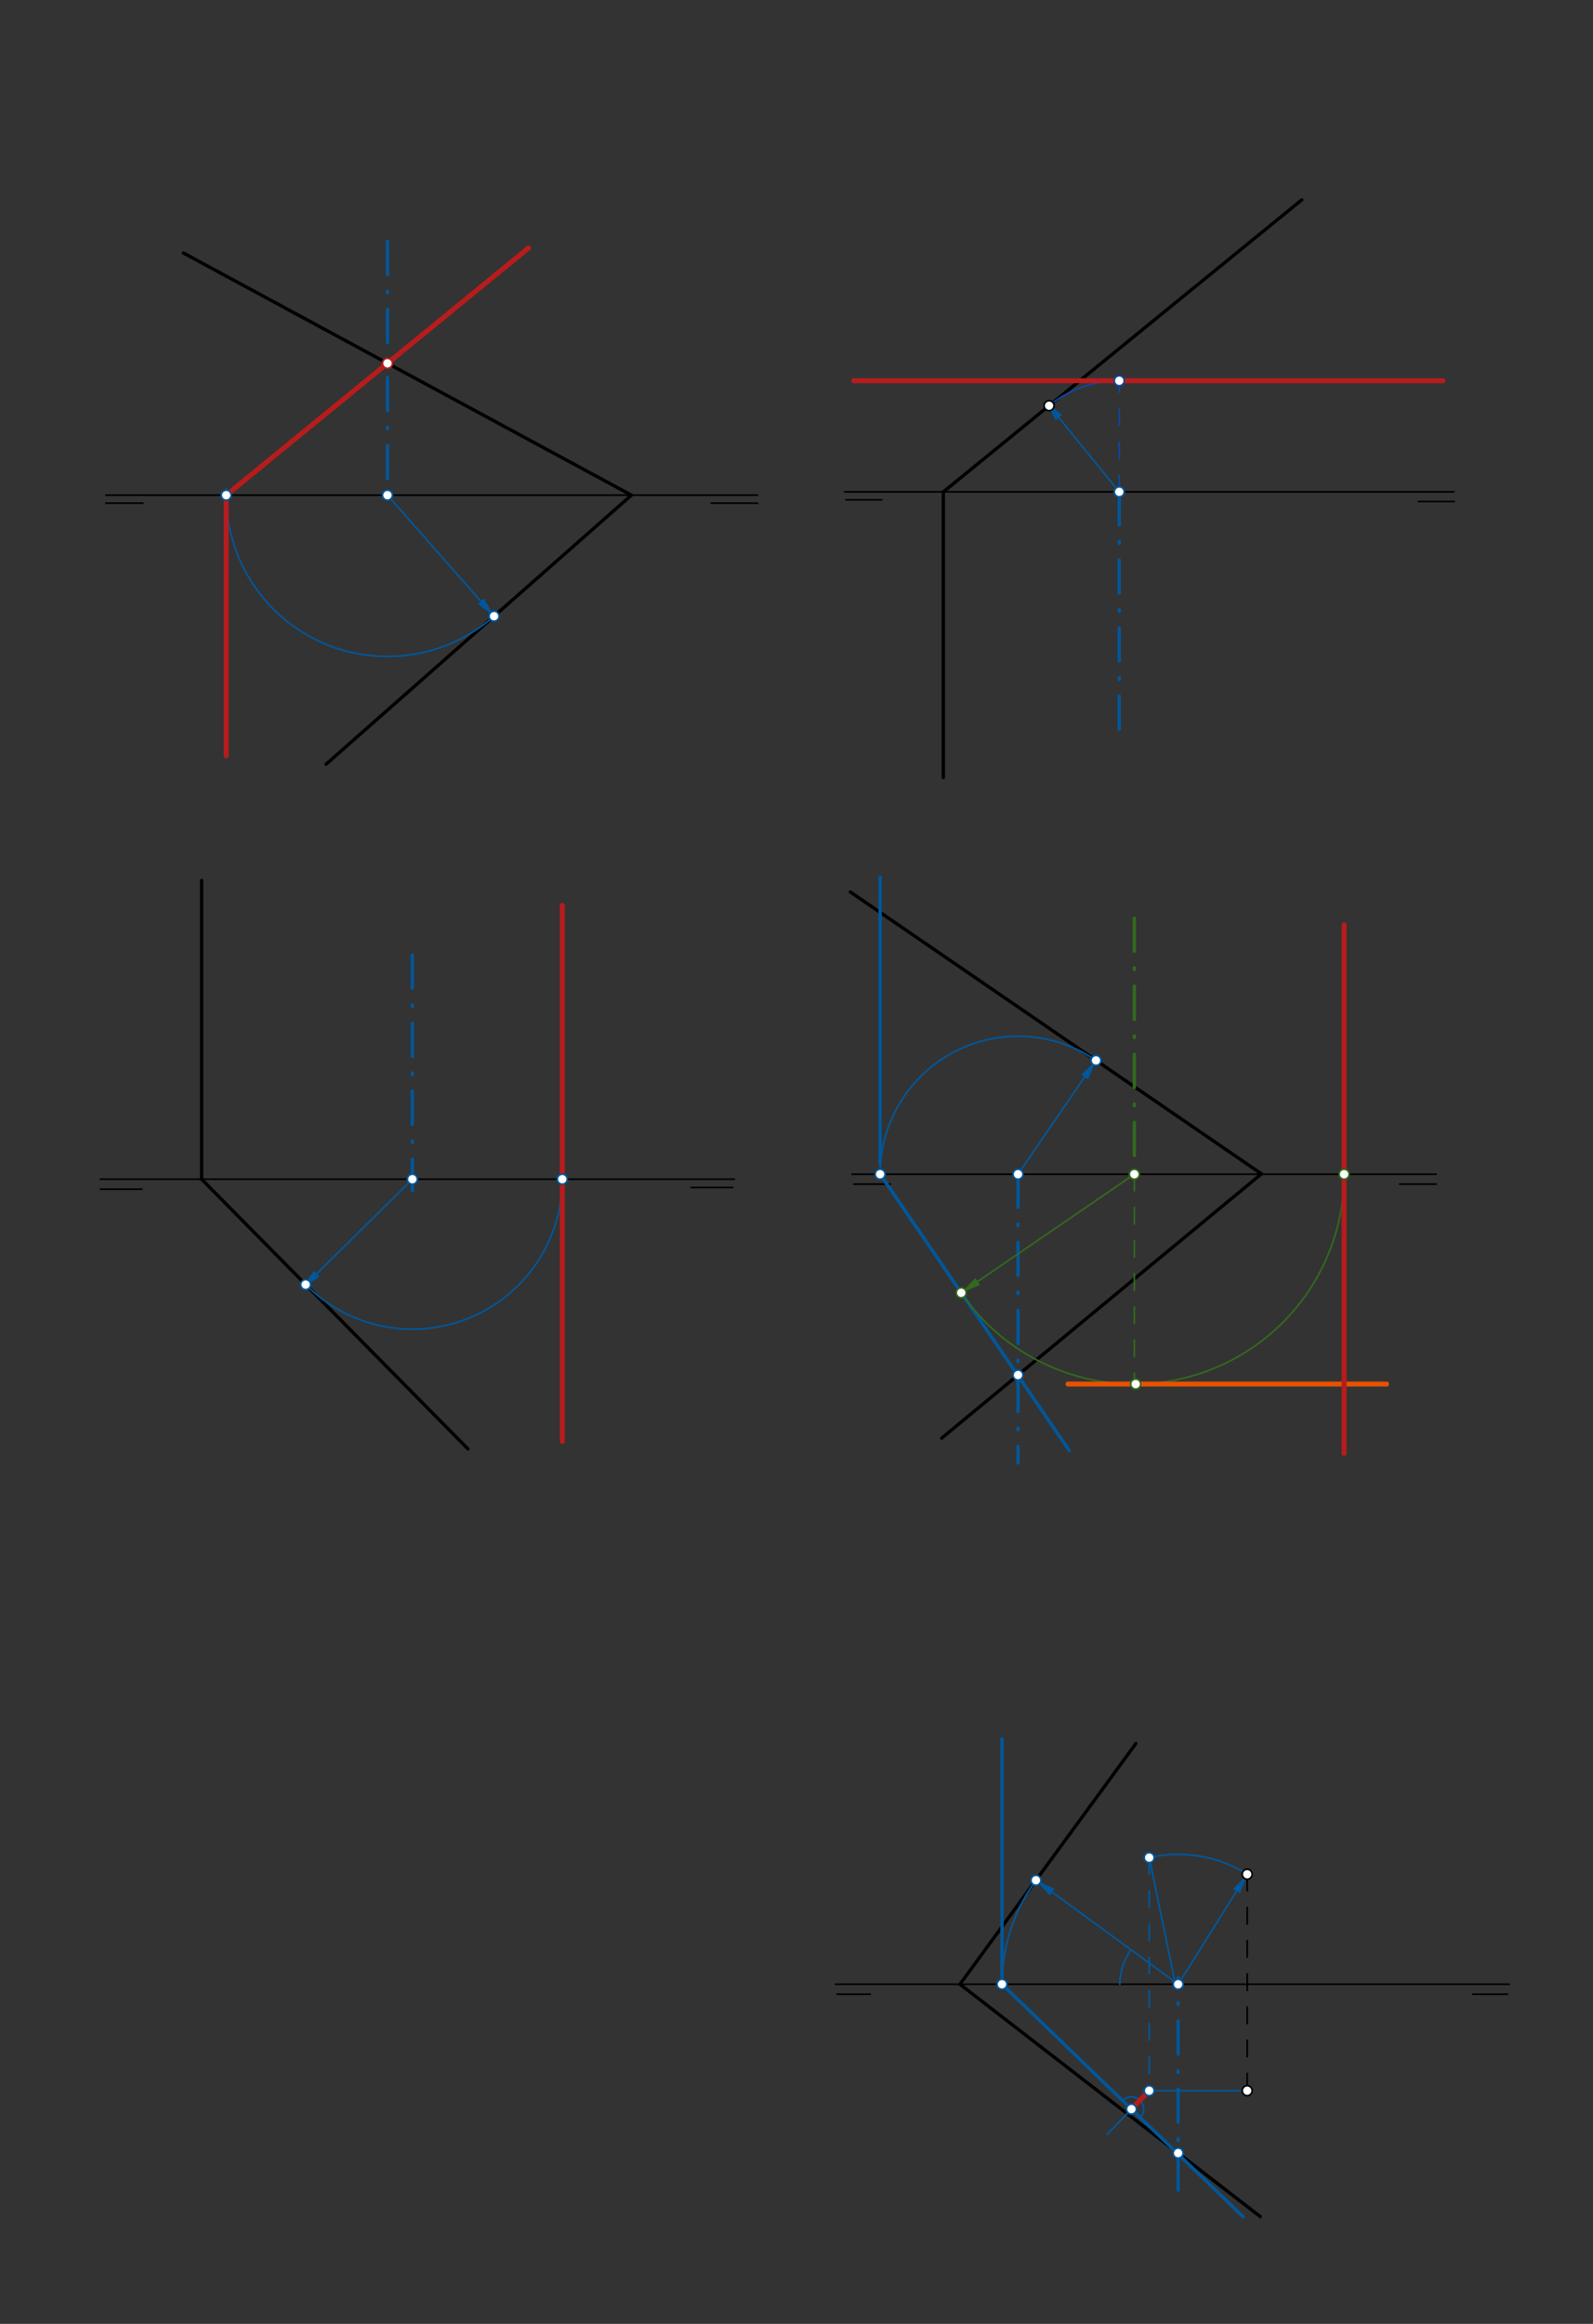<svg xmlns="http://www.w3.org/2000/svg" class="svg--1it" height="100%" preserveAspectRatio="xMidYMid meet" viewBox="0 0 960 1400" width="100%"><rect x="0" y="0" width="960" height="1400" fill="#333333" stroke="none"/><defs><marker id="marker-arrow" markerHeight="16" markerUnits="userSpaceOnUse" markerWidth="24" orient="auto-start-reverse" refX="24" refY="4" viewBox="0 0 24 8"><path d="M 0 0 L 24 4 L 0 8 z" stroke="inherit"></path></marker></defs><g class="aux-layer--1FB"></g><g class="main-layer--3Vd"><g class="element--2qn"><line stroke="#000000" stroke-dasharray="none" stroke-linecap="round" stroke-width="1" x1="63.8" x2="456.6" y1="298.312" y2="298.312"></line></g><g class="element--2qn"><line stroke="#000000" stroke-dasharray="none" stroke-linecap="round" stroke-width="1" x1="509" x2="876.2" y1="296.312" y2="296.312"></line></g><g class="element--2qn"><line stroke="#000000" stroke-dasharray="none" stroke-linecap="round" stroke-width="1" x1="63.8" x2="86.2" y1="303.112" y2="303.112"></line></g><g class="element--2qn"><line stroke="#000000" stroke-dasharray="none" stroke-linecap="round" stroke-width="1" x1="428.6" x2="456.6" y1="303.113" y2="303.113"></line></g><g class="element--2qn"><line stroke="#000000" stroke-dasharray="none" stroke-linecap="round" stroke-width="1" x1="509.8" x2="531.4" y1="301.113" y2="301.113"></line></g><g class="element--2qn"><line stroke="#000000" stroke-dasharray="none" stroke-linecap="round" stroke-width="1" x1="854.8" x2="876.4" y1="302.113" y2="302.113"></line></g><g class="element--2qn"><line stroke="#000000" stroke-dasharray="none" stroke-linecap="round" stroke-width="2" x1="110.5" x2="380.525" y1="152.391" y2="298.326"></line></g><g class="element--2qn"><line stroke="#000000" stroke-dasharray="none" stroke-linecap="round" stroke-width="2" x1="380.5" x2="196.5" y1="298.312" y2="460.391"></line></g><g class="element--2qn"><line stroke="#000000" stroke-dasharray="none" stroke-linecap="round" stroke-width="2" x1="784.5" x2="568.477" y1="120.391" y2="296.331"></line></g><g class="element--2qn"><line stroke="#000000" stroke-dasharray="none" stroke-linecap="round" stroke-width="2" x1="568.5" x2="568.5" y1="296.312" y2="468.391"></line></g><g class="element--2qn"><line stroke="#000000" stroke-dasharray="none" stroke-linecap="round" stroke-width="1" x1="60.5" x2="442.5" y1="710.391" y2="710.391"></line></g><g class="element--2qn"><line stroke="#000000" stroke-dasharray="none" stroke-linecap="round" stroke-width="1" x1="513.5" x2="865.5" y1="707.391" y2="707.391"></line></g><g class="element--2qn"><line stroke="#000000" stroke-dasharray="none" stroke-linecap="round" stroke-width="1" x1="60.5" x2="85.5" y1="716.391" y2="716.391"></line></g><g class="element--2qn"><line stroke="#000000" stroke-dasharray="none" stroke-linecap="round" stroke-width="1" x1="416.5" x2="441.5" y1="715.391" y2="715.391"></line></g><g class="element--2qn"><line stroke="#000000" stroke-dasharray="none" stroke-linecap="round" stroke-width="1" x1="514.5" x2="536.5" y1="713.391" y2="713.391"></line></g><g class="element--2qn"><line stroke="#000000" stroke-dasharray="none" stroke-linecap="round" stroke-width="1" x1="843.5" x2="865.5" y1="713.391" y2="713.391"></line></g><g class="element--2qn"><line stroke="#000000" stroke-dasharray="none" stroke-linecap="round" stroke-width="2" x1="121.5" x2="121.5" y1="710.391" y2="530.391"></line></g><g class="element--2qn"><line stroke="#000000" stroke-dasharray="none" stroke-linecap="round" stroke-width="2" x1="121.5" x2="282.006" y1="710.391" y2="872.891"></line></g><g class="element--2qn"><line stroke="#000000" stroke-dasharray="none" stroke-linecap="round" stroke-width="2" x1="512.5" x2="760.183" y1="537.391" y2="707.173"></line></g><g class="element--2qn"><line stroke="#000000" stroke-dasharray="none" stroke-linecap="round" stroke-width="2" x1="760.183" x2="567.5" y1="707.173" y2="866.391"></line></g><g class="element--2qn"><line stroke="#000000" stroke-dasharray="none" stroke-linecap="round" stroke-width="1" x1="503.5" x2="909.5" y1="1195.391" y2="1195.391"></line></g><g class="element--2qn"><line stroke="#000000" stroke-dasharray="none" stroke-linecap="round" stroke-width="1" x1="504.5" x2="524.5" y1="1201.391" y2="1201.391"></line></g><g class="element--2qn"><line stroke="#000000" stroke-dasharray="none" stroke-linecap="round" stroke-width="1" x1="887.5" x2="908.5" y1="1201.391" y2="1201.391"></line></g><g class="element--2qn"><line stroke="#000000" stroke-dasharray="none" stroke-linecap="round" stroke-width="2" x1="578.5" x2="684.5" y1="1195.391" y2="1050.391"></line></g><g class="element--2qn"><line stroke="#000000" stroke-dasharray="none" stroke-linecap="round" stroke-width="2" x1="578.5" x2="759.5" y1="1195.391" y2="1335.391"></line></g><g class="element--2qn"><line stroke="#000000" stroke-dasharray="10" stroke-linecap="round" stroke-width="1" x1="751.6" x2="751.6" y1="1129.112" y2="1259.513"></line></g><g class="element--2qn"><line stroke="#01579B" stroke-dasharray="20, 10, 1, 10" stroke-linecap="round" stroke-width="2" x1="233.5" x2="233.5" y1="145.391" y2="308.391"></line></g><g class="element--2qn"><line stroke="#01579B" stroke-dasharray="none" stroke-linecap="round" stroke-width="1" x1="233.5" x2="289.794" y1="298.312" y2="362.22"></line><path d="M297.726,371.225 l12,2.5 l0,-5 z" fill="#01579B" stroke="#01579B" stroke-width="0" transform="rotate(228.624, 297.726, 371.225)"></path></g><g class="element--2qn"><path d="M 297.726 371.225 A 97.166 97.166 0 0 1 136.419 294.262" fill="none" stroke="#01579B" stroke-dasharray="none" stroke-linecap="round" stroke-width="1"></path></g><g class="element--2qn"><line stroke="#B71C1C" stroke-dasharray="none" stroke-linecap="round" stroke-width="3" x1="136.334" x2="136.334" y1="298.312" y2="455.391"></line></g><g class="element--2qn"><line stroke="#B71C1C" stroke-dasharray="none" stroke-linecap="round" stroke-width="3" x1="136.334" x2="318.5" y1="298.312" y2="149.391"></line></g><g class="element--2qn"><line stroke="#01579B" stroke-dasharray="20, 10, 1, 10" stroke-linecap="round" stroke-width="2" x1="674.5" x2="674.5" y1="296.312" y2="441.391"></line></g><g class="element--2qn"><line stroke="#01579B" stroke-dasharray="none" stroke-linecap="round" stroke-width="1" x1="674.5" x2="638.093" y1="296.312" y2="251.611"></line><path d="M630.515,242.306 l12,2.5 l0,-5 z" fill="#01579B" stroke="#01579B" stroke-width="0" transform="rotate(50.839, 630.515, 242.306)"></path></g><g class="element--2qn"><line stroke="#0D47A1" stroke-dasharray="10" stroke-linecap="round" stroke-width="1" x1="674.5" x2="674.5" y1="296.312" y2="233.391"></line></g><g class="element--2qn"><path d="M 632.227 244.409 A 66.939 66.939 0 0 1 674.5 229.373" fill="none" stroke="#0D47A1" stroke-dasharray="none" stroke-linecap="round" stroke-width="1"></path></g><g class="element--2qn"><line stroke="#B71C1C" stroke-dasharray="none" stroke-linecap="round" stroke-width="3" x1="674.5" x2="869.5" y1="229.373" y2="229.373"></line></g><g class="element--2qn"><line stroke="#B71C1C" stroke-dasharray="none" stroke-linecap="round" stroke-width="3" x1="674.5" x2="514.5" y1="229.373" y2="229.373"></line></g><g class="element--2qn"><line stroke="#01579B" stroke-dasharray="20, 10, 1, 10" stroke-linecap="round" stroke-width="2" x1="248.5" x2="248.5" y1="575.391" y2="717.391"></line></g><g class="element--2qn"><line stroke="#01579B" stroke-dasharray="none" stroke-linecap="round" stroke-width="1" x1="248.5" x2="190.841" y1="710.391" y2="767.342"></line><path d="M182.303,775.775 l12,2.5 l0,-5 z" fill="#01579B" stroke="#01579B" stroke-width="0" transform="rotate(315.354, 182.303, 775.775)"></path></g><g class="element--2qn"><path d="M 184.216 773.886 A 90.355 90.355 0 0 0 338.818 707.81" fill="none" stroke="#01579B" stroke-dasharray="none" stroke-linecap="round" stroke-width="1"></path></g><g class="element--2qn"><line stroke="#B71C1C" stroke-dasharray="none" stroke-linecap="round" stroke-width="3" x1="338.855" x2="338.855" y1="710.391" y2="545.391"></line></g><g class="element--2qn"><line stroke="#B71C1C" stroke-dasharray="none" stroke-linecap="round" stroke-width="3" x1="338.855" x2="338.855" y1="710.391" y2="868.391"></line></g><g class="element--2qn"><line stroke="#01579B" stroke-dasharray="20, 10, 1, 10" stroke-linecap="round" stroke-width="2" x1="613.5" x2="613.5" y1="707.391" y2="881.391"></line></g><g class="element--2qn"><line stroke="#01579B" stroke-dasharray="none" stroke-linecap="round" stroke-width="1" x1="613.5" x2="653.708" y1="707.391" y2="648.735"></line><path d="M660.492,638.837 l12,2.5 l0,-5 z" fill="#01579B" stroke="#01579B" stroke-width="0" transform="rotate(124.43, 660.492, 638.837)"></path></g><g class="element--2qn"><path d="M 660.492 638.837 A 83.114 83.114 0 0 0 530.386 707.391" fill="none" stroke="#01579B" stroke-dasharray="none" stroke-linecap="round" stroke-width="1"></path></g><g class="element--2qn"><line stroke="#01579B" stroke-dasharray="none" stroke-linecap="round" stroke-width="2" x1="530.386" x2="530.386" y1="701.113" y2="528.312"></line></g><g class="element--2qn"><line stroke="#01579B" stroke-dasharray="none" stroke-linecap="round" stroke-width="2" x1="530.386" x2="644.4" y1="707.391" y2="873.913"></line></g><g class="element--2qn"><line stroke="#33691E" stroke-dasharray="20, 10, 1, 10" stroke-linecap="round" stroke-width="2" x1="683.6" x2="683.6" y1="553.113" y2="707.391"></line></g><g class="element--2qn"><line stroke="#33691E" stroke-dasharray="none" stroke-linecap="round" stroke-width="1" x1="683.6" x2="589.188" y1="707.391" y2="772.032"></line><path d="M579.287,778.812 l12,2.5 l0,-5 z" fill="#33691E" stroke="#33691E" stroke-width="0" transform="rotate(325.601, 579.287, 778.812)"></path></g><g class="element--2qn"><line stroke="#33691E" stroke-dasharray="10" stroke-linecap="round" stroke-width="1" x1="683.6" x2="683.6" y1="707.391" y2="831.513"></line></g><g class="element--2qn"><path d="M 579.287 778.812 A 126.421 126.421 0 0 0 809.964 703.601" fill="none" stroke="#33691E" stroke-dasharray="none" stroke-linecap="round" stroke-width="1"></path></g><g class="element--2qn"><line stroke="#E65100" stroke-dasharray="none" stroke-linecap="round" stroke-width="3" x1="684.41" x2="835.6" y1="833.809" y2="833.809"></line></g><g class="element--2qn"><line stroke="#E65100" stroke-dasharray="none" stroke-linecap="round" stroke-width="3" x1="684.41" x2="643.6" y1="833.809" y2="833.809"></line></g><g class="element--2qn"><line stroke="#B71C1C" stroke-dasharray="none" stroke-linecap="round" stroke-width="3" x1="810.021" x2="810.021" y1="707.391" y2="875.513"></line></g><g class="element--2qn"><line stroke="#B71C1C" stroke-dasharray="none" stroke-linecap="round" stroke-width="3" x1="810.021" x2="810.021" y1="707.391" y2="557.113"></line></g><g class="element--2qn"><line stroke="#01579B" stroke-dasharray="20, 10, 1, 10" stroke-linecap="round" stroke-width="2" x1="710" x2="710" y1="1319.513" y2="1191.513"></line></g><g class="element--2qn"><line stroke="#01579B" stroke-dasharray="none" stroke-linecap="round" stroke-width="1" x1="710" x2="633.987" y1="1195.391" y2="1139.822"></line><path d="M624.299,1132.741 l12,2.5 l0,-5 z" fill="#01579B" stroke="#01579B" stroke-width="0" transform="rotate(36.168, 624.299, 1132.741)"></path></g><g class="element--2qn"><path d="M 624.299 1132.741 A 106.159 106.159 0 0 0 603.841 1195.391" fill="none" stroke="#01579B" stroke-dasharray="none" stroke-linecap="round" stroke-width="1"></path></g><g class="element--2qn"><line stroke="#01579B" stroke-dasharray="none" stroke-linecap="round" stroke-width="2" x1="603.841" x2="603.841" y1="1195.391" y2="1047.513"></line></g><g class="element--2qn"><line stroke="#01579B" stroke-dasharray="none" stroke-linecap="round" stroke-width="2" x1="603.841" x2="749.2" y1="1195.391" y2="1335.513"></line></g><g class="element--2qn"><path d="M 681.62 1174.644 A 35.155 35.155 0 0 0 674.845 1195.391" fill="none" stroke="#01579B" stroke-dasharray="none" stroke-linecap="round" stroke-width="1"></path></g><g class="element--2qn"><line stroke="#01579B" stroke-dasharray="none" stroke-linecap="round" stroke-width="1" x1="710" x2="745.221" y1="1195.391" y2="1139.276"></line><path d="M751.6,1129.112 l12,2.5 l0,-5 z" fill="#01579B" stroke="#01579B" stroke-width="0" transform="rotate(122.115, 751.6, 1129.112)"></path></g><g class="element--2qn"><path d="M 751.6 1129.112 A 78.252 78.252 0 0 0 692.559 1119.107" fill="none" stroke="#01579B" stroke-dasharray="none" stroke-linecap="round" stroke-width="1"></path></g><g class="element--2qn"><line stroke="#01579B" stroke-dasharray="none" stroke-linecap="round" stroke-width="1" x1="708.4" x2="692.559" y1="1195.513" y2="1119.107"></line></g><g class="element--2qn"><line stroke="#01579B" stroke-dasharray="none" stroke-linecap="round" stroke-width="1" x1="751.6" x2="689.2" y1="1259.513" y2="1259.513"></line></g><g class="element--2qn"><line stroke="#01579B" stroke-dasharray="10" stroke-linecap="round" stroke-width="1" x1="692.559" x2="692.559" y1="1119.107" y2="1259.513"></line></g><g class="element--2qn"><line stroke="#01579B" stroke-dasharray="none" stroke-linecap="round" stroke-width="1" x1="692.559" x2="667.259" y1="1259.513" y2="1285.757"></line></g><g class="element--2qn"><path d="M 676.521 1265.452 A 7.425 7.425 0 0 1 687.212 1275.757" fill="none" stroke="#01579B" stroke-dasharray="none" stroke-linecap="round" stroke-width="1"></path></g><g class="element--2qn"><line stroke="#B71C1C" stroke-dasharray="none" stroke-linecap="round" stroke-width="3" x1="692.559" x2="681.866" y1="1259.513" y2="1270.604"></line></g><g class="element--2qn"><circle cx="751.6" cy="1129.112" r="3" stroke="#000000" stroke-width="1" fill="#ffffff"></circle>}</g><g class="element--2qn"><circle cx="751.6" cy="1259.513" r="3" stroke="#000000" stroke-width="1" fill="#ffffff"></circle>}</g><g class="element--2qn"><circle cx="233.5" cy="298.312" r="3" stroke="#01579B" stroke-width="1" fill="#ffffff"></circle>}</g><g class="element--2qn"><circle cx="297.726" cy="371.225" r="3" stroke="#01579B" stroke-width="1" fill="#ffffff"></circle>}</g><g class="element--2qn"><circle cx="136.334" cy="298.312" r="3" stroke="#01579B" stroke-width="1" fill="#ffffff"></circle>}</g><g class="element--2qn"><circle cx="233.5" cy="218.879" r="3" stroke="#B71C1C" stroke-width="1" fill="#ffffff"></circle>}</g><g class="element--2qn"><circle cx="674.5" cy="296.312" r="3" stroke="#01579B" stroke-width="1" fill="#ffffff"></circle>}</g><g class="element--2qn"><circle cx="632.227" cy="244.409" r="3" stroke="#000000" stroke-width="1" fill="#ffffff"></circle>}</g><g class="element--2qn"><circle cx="674.5" cy="229.373" r="3" stroke="#0D47A1" stroke-width="1" fill="#ffffff"></circle>}</g><g class="element--2qn"><circle cx="248.5" cy="710.391" r="3" stroke="#01579B" stroke-width="1" fill="#ffffff"></circle>}</g><g class="element--2qn"><circle cx="184.216" cy="773.886" r="3" stroke="#01579B" stroke-width="1" fill="#ffffff"></circle>}</g><g class="element--2qn"><circle cx="338.855" cy="710.391" r="3" stroke="#01579B" stroke-width="1" fill="#ffffff"></circle>}</g><g class="element--2qn"><circle cx="613.5" cy="707.391" r="3" stroke="#01579B" stroke-width="1" fill="#ffffff"></circle>}</g><g class="element--2qn"><circle cx="613.5" cy="828.38" r="3" stroke="#01579B" stroke-width="1" fill="#ffffff"></circle>}</g><g class="element--2qn"><circle cx="660.492" cy="638.837" r="3" stroke="#01579B" stroke-width="1" fill="#ffffff"></circle>}</g><g class="element--2qn"><circle cx="530.386" cy="707.391" r="3" stroke="#01579B" stroke-width="1" fill="#ffffff"></circle>}</g><g class="element--2qn"><circle cx="683.6" cy="707.391" r="3" stroke="#33691E" stroke-width="1" fill="#ffffff"></circle>}</g><g class="element--2qn"><circle cx="579.287" cy="778.812" r="3" stroke="#33691E" stroke-width="1" fill="#ffffff"></circle>}</g><g class="element--2qn"><circle cx="684.41" cy="833.809" r="3" stroke="#33691E" stroke-width="1" fill="#ffffff"></circle>}</g><g class="element--2qn"><circle cx="810.021" cy="707.391" r="3" stroke="#33691E" stroke-width="1" fill="#ffffff"></circle>}</g><g class="element--2qn"><circle cx="710" cy="1195.391" r="3" stroke="#01579B" stroke-width="1" fill="#ffffff"></circle>}</g><g class="element--2qn"><circle cx="710" cy="1297.103" r="3" stroke="#01579B" stroke-width="1" fill="#ffffff"></circle>}</g><g class="element--2qn"><circle cx="624.299" cy="1132.741" r="3" stroke="#01579B" stroke-width="1" fill="#ffffff"></circle>}</g><g class="element--2qn"><circle cx="603.841" cy="1195.391" r="3" stroke="#01579B" stroke-width="1" fill="#ffffff"></circle>}</g><g class="element--2qn"><circle cx="692.559" cy="1119.107" r="3" stroke="#01579B" stroke-width="1" fill="#ffffff"></circle>}</g><g class="element--2qn"><circle cx="692.559" cy="1259.513" r="3" stroke="#01579B" stroke-width="1" fill="#ffffff"></circle>}</g><g class="element--2qn"><circle cx="681.866" cy="1270.604" r="3" stroke="#01579B" stroke-width="1" fill="#ffffff"></circle>}</g></g><g class="snaps-layer--2PT"></g><g class="temp-layer--rAP"></g></svg>